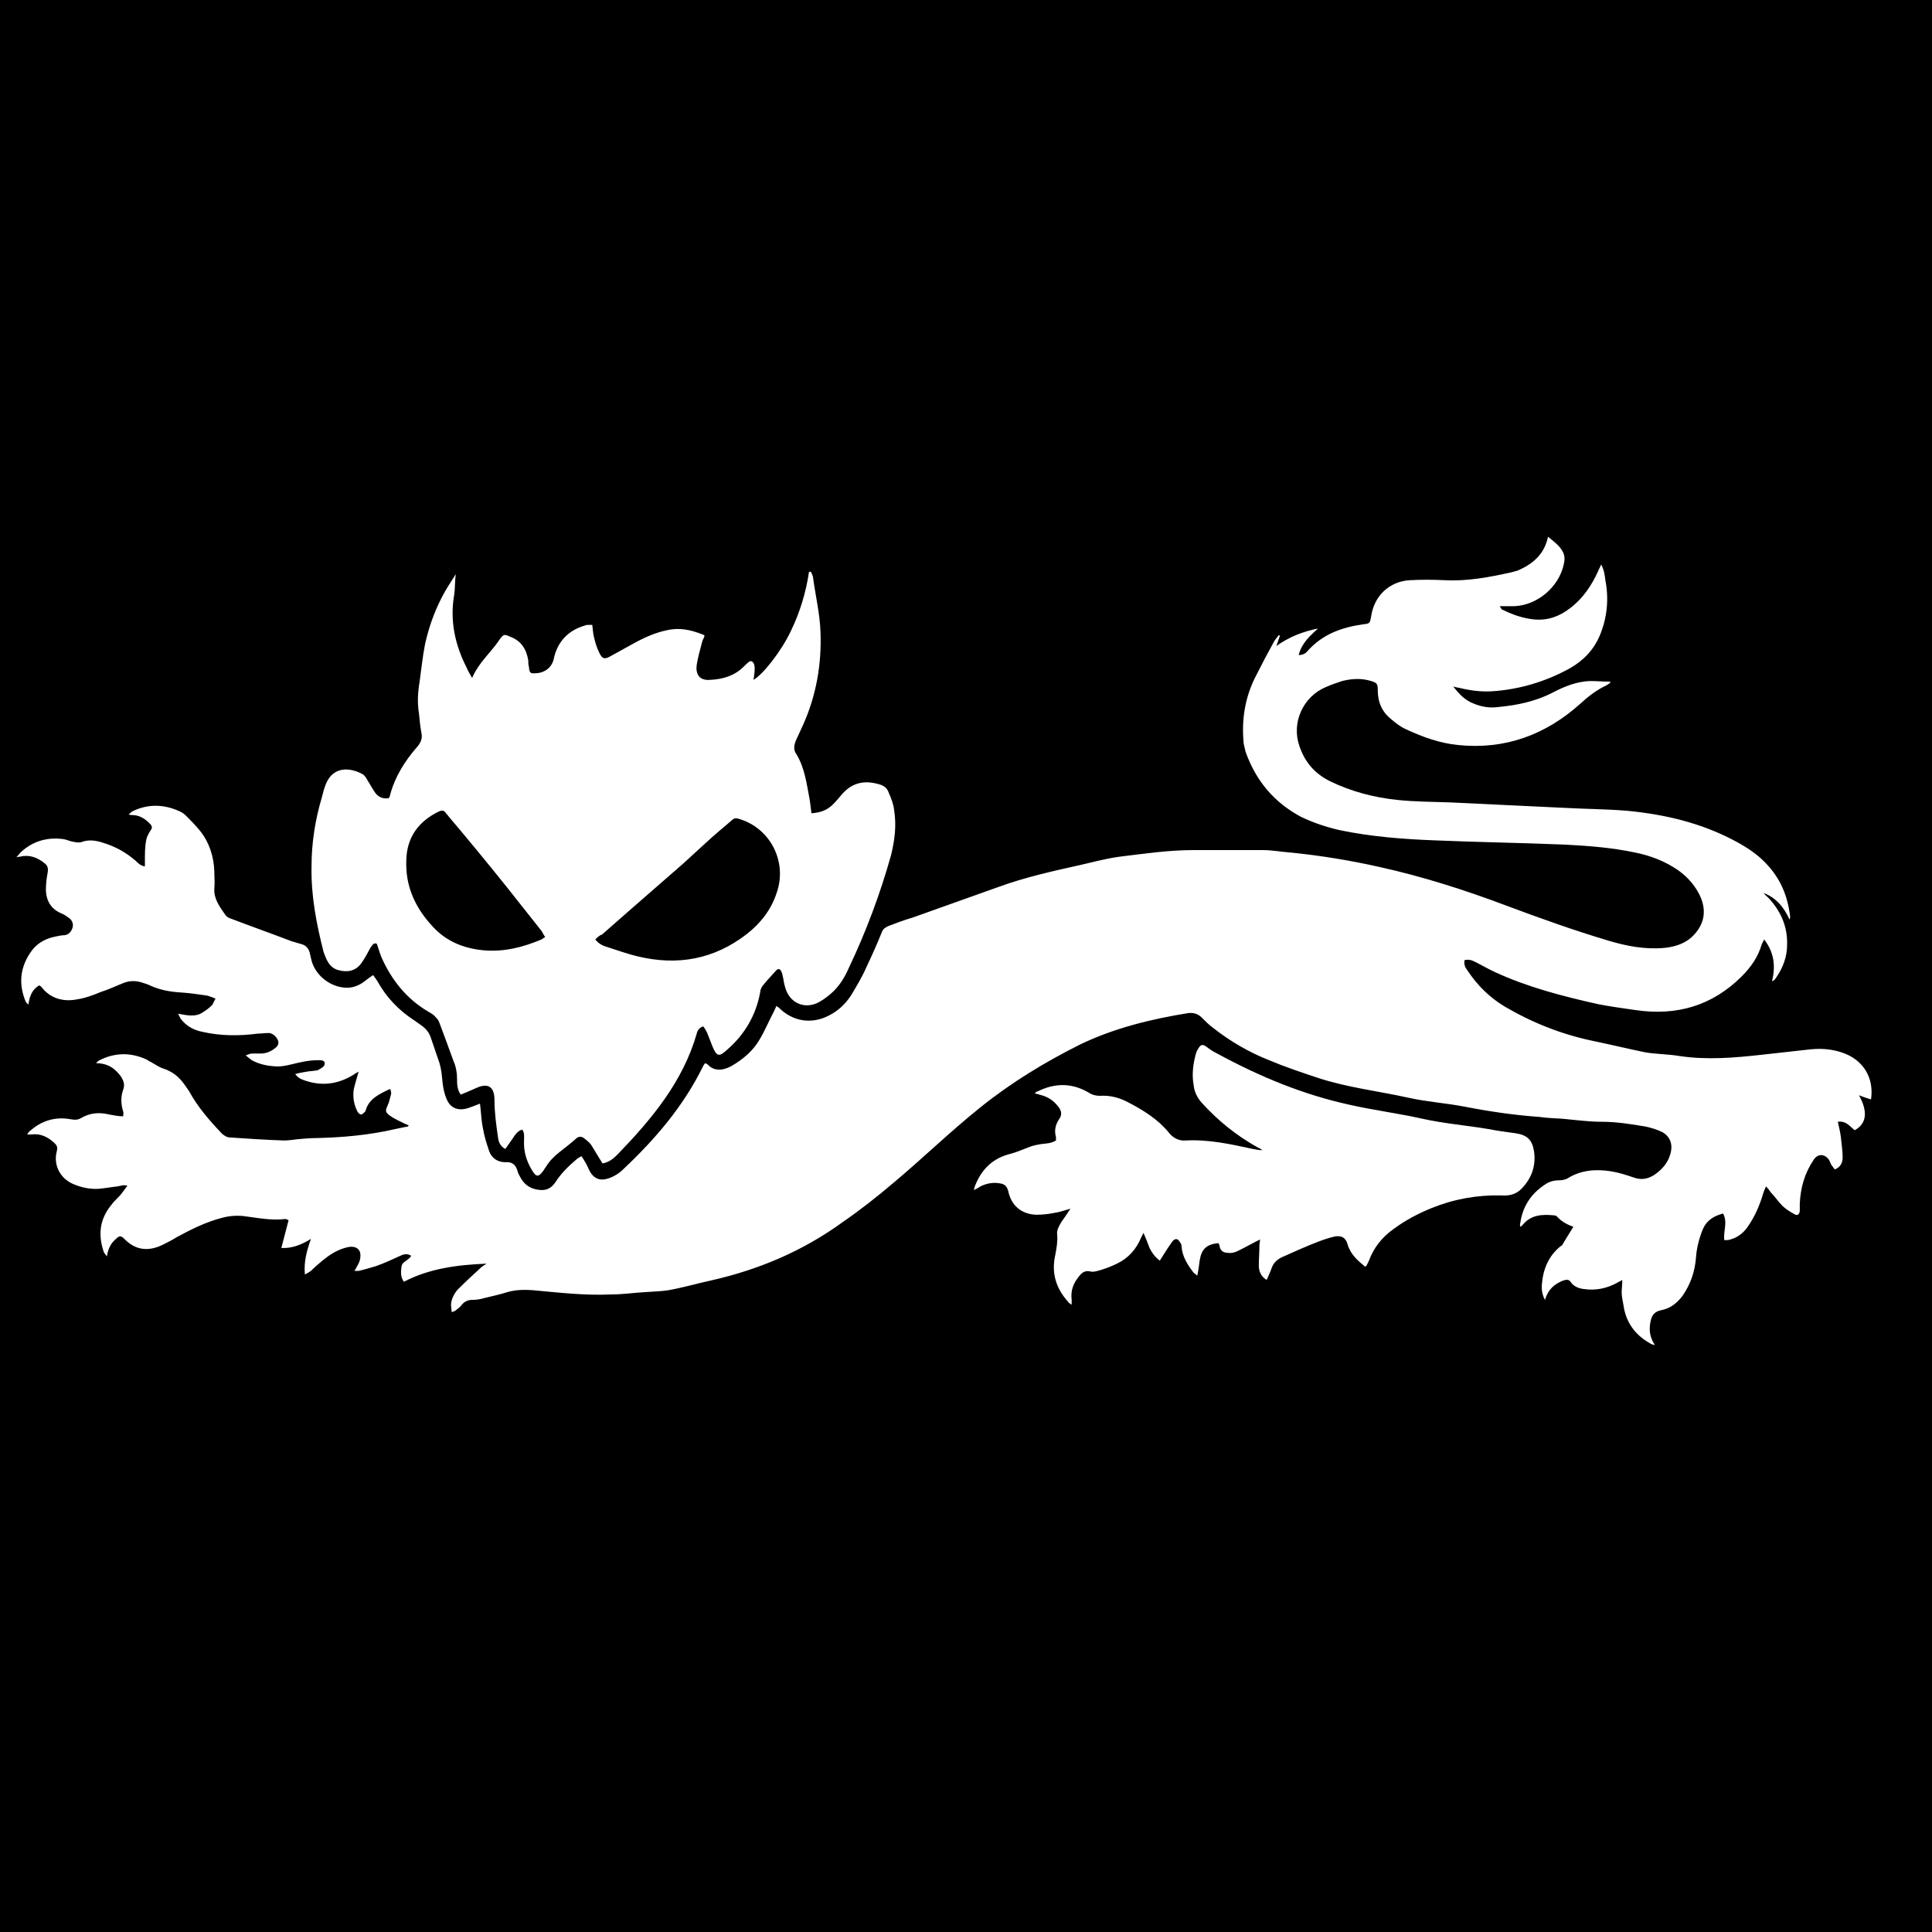 <svg xml:space="preserve" style="enable-background:new 0 0 32 32;" viewBox="0 0 32 32" y="0px" x="0px" xmlns:xlink="http://www.w3.org/1999/xlink" xmlns="http://www.w3.org/2000/svg" version="1.1">
<style type="text/css">
	.st0{fill:#FFFFFF;}
</style>
<g id="Слой_1">
	<g>
		<rect height="32" width="32"></rect>
	</g>
</g>
<g id="Слой_2">
	<g>
		<path d="M7.48,21.73c0-0.04-0.01-0.09-0.01-0.13c0.01-0.09,0.05-0.17,0.11-0.24C7.7,21.24,7.83,21.12,7.96,21
			c0.02-0.02,0.05-0.04,0.1-0.07c-0.49,0.02-0.95,0.08-1.37,0.3c-0.06-0.08-0.05-0.17-0.04-0.25c0.01-0.09,0.12-0.1,0.16-0.18
			c-0.06-0.04-0.12-0.03-0.18,0c-0.13,0.06-0.26,0.12-0.4,0.17C6.13,21,6.03,21.03,5.94,21.05c-0.02,0-0.04,0-0.07,0
			C5.89,21.02,5.9,21,5.91,20.98c0.04-0.06,0.06-0.12,0.06-0.19c0-0.09-0.06-0.14-0.15-0.14c-0.04,0-0.07,0.01-0.11,0.02
			c-0.14,0.04-0.26,0.12-0.37,0.21c-0.06,0.05-0.13,0.11-0.19,0.17c-0.03,0.02-0.06,0.04-0.1,0.06c-0.02-0.21,0.03-0.39,0.1-0.59
			c-0.16,0.1-0.32,0.16-0.49,0.15c0.04-0.16,0.08-0.3,0.12-0.46c-0.03-0.01-0.04-0.02-0.05-0.02c-0.24,0.03-0.47-0.02-0.71-0.05
			c-0.12-0.01-0.23,0-0.34,0.03c-0.27,0.07-0.51,0.19-0.75,0.32c-0.08,0.05-0.16,0.09-0.24,0.13c-0.23,0.11-0.44,0.09-0.62-0.09
			c-0.07-0.07-0.09-0.07-0.16,0c-0.08,0.07-0.12,0.16-0.14,0.28c-0.02-0.03-0.04-0.05-0.05-0.07c-0.1-0.29-0.07-0.55,0.13-0.79
			c0.05-0.07,0.12-0.12,0.17-0.19c0.03-0.04,0.06-0.08,0.09-0.12C2.06,19.62,2,19.64,1.95,19.65c-0.1,0.01-0.2,0.03-0.31,0.04
			c-0.15,0.01-0.29-0.02-0.43-0.08c-0.21-0.09-0.33-0.31-0.27-0.54c0.02-0.07,0-0.1-0.04-0.14c-0.11-0.1-0.23-0.16-0.38-0.14
			c-0.02,0-0.04,0-0.07,0c0.02-0.03,0.03-0.05,0.05-0.06c0.19-0.17,0.42-0.24,0.68-0.19c0.06,0.01,0.11,0.01,0.16-0.02
			c0.15-0.09,0.31-0.1,0.47-0.06c0.07,0.01,0.14,0.03,0.23,0.03c0-0.03,0.01-0.06,0-0.08C2,18.28,2,18.16,2.04,18.05
			c0.03-0.08,0.01-0.14-0.03-0.21c-0.1-0.14-0.22-0.23-0.42-0.23c0.03-0.03,0.04-0.04,0.06-0.05c0.26-0.13,0.52-0.13,0.78-0.01
			c0.02,0.01,0.04,0.03,0.07,0.04c0.07,0.04,0.14,0.09,0.21,0.11c0.15,0.05,0.26,0.14,0.35,0.27c0.02,0.03,0.05,0.07,0.07,0.1
			c0.14,0.26,0.34,0.49,0.54,0.7c0.04,0.04,0.09,0.07,0.14,0.07c0.3,0.02,0.59,0.04,0.89,0.05c0.07,0,0.15-0.01,0.22-0.02
			c0.11-0.01,0.21-0.02,0.32-0.02c0.44-0.01,0.88-0.05,1.31-0.15c0.06-0.01,0.13-0.03,0.2-0.04c0.01,0,0.01-0.01,0.02-0.02
			c-0.02-0.01-0.05-0.02-0.07-0.03c-0.08-0.04-0.17-0.08-0.24-0.13c-0.08-0.06-0.08-0.08-0.04-0.17c0.03-0.06,0.04-0.13,0.06-0.2
			c0-0.02-0.01-0.04-0.01-0.06c-0.01-0.01-0.02-0.01-0.02-0.01c-0.16,0.08-0.33,0.15-0.39,0.34c0,0.01-0.01,0.02-0.01,0.03
			c-0.02,0.02-0.05,0.05-0.07,0.05c-0.02,0-0.05-0.03-0.06-0.05c-0.06-0.12-0.08-0.24-0.06-0.37c0.02-0.09,0.05-0.18,0.08-0.29
			c-0.04,0.02-0.07,0.04-0.1,0.06c-0.25,0.15-0.51,0.18-0.78,0.09c-0.06-0.02-0.12-0.04-0.17-0.11c0.07-0.02,0.13-0.03,0.19-0.04
			c0.05-0.01,0.11-0.01,0.16-0.02c0.02,0,0.04-0.01,0.05-0.02c0.04-0.02,0.09-0.05,0.09-0.1c-0.01-0.05-0.06-0.05-0.1-0.05
			c-0.1,0-0.19,0.01-0.28,0.03c-0.16,0.03-0.31,0.09-0.47,0.07c-0.13-0.01-0.25-0.04-0.36-0.1c-0.03-0.02-0.05-0.04-0.1-0.08
			c0.05-0.02,0.08-0.03,0.11-0.03c0.04,0,0.09,0,0.13,0c0.08,0,0.15-0.02,0.22-0.07c0.04-0.03,0.09-0.06,0.08-0.13
			c-0.02-0.07-0.09-0.14-0.16-0.14c-0.06,0-0.12,0.01-0.18,0.01c-0.31,0.04-0.61,0.04-0.92-0.03c-0.15-0.03-0.27-0.1-0.36-0.22
			c-0.01-0.02-0.02-0.04-0.04-0.08c0.16,0.03,0.3,0.06,0.42-0.03c0.05-0.03,0.1-0.07,0.14-0.11c0.02-0.02,0.03-0.06,0.06-0.11
			c-0.05-0.02-0.1-0.04-0.14-0.05c-0.14-0.02-0.27-0.04-0.41-0.05c-0.19-0.01-0.37-0.04-0.54-0.12c-0.04-0.02-0.08-0.03-0.11-0.04
			c-0.11-0.04-0.22-0.04-0.32,0c-0.13,0.05-0.25,0.11-0.38,0.15c-0.12,0.05-0.25,0.1-0.38,0.12c-0.24,0.05-0.46-0.01-0.61-0.21
			c-0.01-0.01-0.02-0.01-0.03-0.02c-0.12,0.07-0.16,0.18-0.18,0.32c-0.02-0.02-0.03-0.03-0.04-0.04c-0.13-0.3-0.1-0.59,0.1-0.86
			c0.1-0.13,0.24-0.2,0.4-0.23c0.05-0.01,0.09-0.02,0.14-0.02c0.07-0.01,0.11-0.06,0.13-0.12c0.02-0.06,0-0.12-0.05-0.16
			c-0.04-0.03-0.08-0.06-0.13-0.08c-0.17-0.07-0.25-0.2-0.26-0.38c0-0.1,0.01-0.2,0.03-0.3c0.01-0.07,0-0.11-0.05-0.15
			c-0.12-0.1-0.26-0.15-0.41-0.11c-0.01,0-0.03,0-0.06,0.01c0.03-0.03,0.05-0.06,0.07-0.08c0.2-0.19,0.45-0.26,0.72-0.22
			c0.05,0.01,0.09,0.03,0.14,0.04c0.05,0.01,0.1,0.02,0.14,0.01c0.13-0.05,0.25-0.03,0.37,0.01c0.2,0.06,0.38,0.16,0.54,0.3
			c0.04,0.04,0.08,0.08,0.15,0.09c0-0.04,0-0.07,0-0.1c0-0.11,0-0.22,0.02-0.33c0.01-0.06,0.04-0.11,0.07-0.16
			c0.04-0.05,0.03-0.08-0.01-0.12c-0.08-0.08-0.17-0.14-0.29-0.14c-0.01,0-0.03,0-0.06-0.01c0.03-0.02,0.04-0.04,0.06-0.05
			c0.26-0.13,0.53-0.12,0.79,0c0.04,0.02,0.07,0.04,0.1,0.07c0.08,0.08,0.17,0.17,0.24,0.26c0.15,0.19,0.22,0.42,0.23,0.66
			c0,0.1,0.01,0.19,0,0.29c-0.01,0.17,0.09,0.3,0.18,0.43c0.02,0.03,0.05,0.05,0.08,0.06c0.34,0.13,0.68,0.25,1.02,0.38
			c0.06,0.02,0.11,0.03,0.17,0.05c0.07,0.02,0.11,0.07,0.13,0.14c0.01,0.04,0.02,0.09,0.03,0.13c0.07,0.26,0.33,0.45,0.59,0.45
			c0.1,0,0.2-0.04,0.28-0.1c0.05-0.04,0.09-0.07,0.15-0.11c0.03,0.04,0.05,0.07,0.07,0.1c0.15,0.27,0.35,0.48,0.61,0.65
			c0.03,0.02,0.07,0.05,0.1,0.07c0.09,0.06,0.15,0.13,0.18,0.23c0.05,0.14,0.09,0.27,0.14,0.41c0.03,0.1,0.04,0.21,0.05,0.32
			c0.01,0.09,0.03,0.19,0.07,0.28c0.06,0.14,0.18,0.19,0.33,0.15c0.07-0.02,0.14-0.05,0.22-0.08c0.02,0.14,0.02,0.28,0.05,0.41
			c0.02,0.13,0.06,0.25,0.1,0.37c0.04,0.12,0.14,0.19,0.27,0.19c0.11-0.01,0.17,0.04,0.2,0.14c0.01,0.05,0.04,0.09,0.06,0.13
			c0.07,0.12,0.18,0.18,0.32,0.19c0.11,0.01,0.19-0.04,0.25-0.13c0.09-0.14,0.21-0.26,0.34-0.37c0.02-0.02,0.05-0.04,0.09-0.06
			c0.03,0.04,0.05,0.08,0.07,0.11c0.03,0.05,0.05,0.11,0.08,0.16c0.07,0.11,0.17,0.14,0.29,0.1c0.1-0.03,0.19-0.09,0.26-0.16
			c0.53-0.5,0.99-1.04,1.31-1.69c0.01-0.02,0.02-0.04,0.04-0.06c0.02,0.01,0.03,0.01,0.04,0.02c0.1,0.11,0.24,0.11,0.39,0.03
			c0.19-0.11,0.36-0.25,0.47-0.44c0.09-0.15,0.16-0.32,0.24-0.47c0.01-0.03,0.03-0.06,0.04-0.09c0.02,0.02,0.03,0.02,0.04,0.03
			c0.23,0.23,0.54,0.28,0.83,0.13c0.16-0.08,0.28-0.2,0.37-0.34c0.09-0.15,0.18-0.3,0.25-0.46c0.09-0.19,0.18-0.39,0.26-0.59
			c0.02-0.05,0.06-0.07,0.1-0.09c0.13-0.05,0.26-0.1,0.4-0.14c0.48-0.17,0.95-0.34,1.43-0.51c0.44-0.16,0.89-0.26,1.34-0.36
			c0.22-0.05,0.44-0.11,0.66-0.14c0.41-0.05,0.81-0.11,1.23-0.11c0.38,0,0.77,0,1.15,0c0.15,0,0.3,0.03,0.45,0.04
			c0.5,0.05,0.99,0.13,1.48,0.24c0.72,0.16,1.41,0.38,2.1,0.64c0.56,0.21,1.12,0.41,1.69,0.58c0.3,0.09,0.61,0.15,0.93,0.12
			c0.19-0.02,0.37-0.08,0.5-0.23c0.15-0.17,0.19-0.36,0.11-0.58c-0.08-0.2-0.22-0.36-0.39-0.48c-0.22-0.15-0.46-0.24-0.71-0.29
			c-0.38-0.08-0.76-0.11-1.15-0.13c-0.71-0.03-1.43-0.04-2.14-0.07c-0.54-0.02-1.07-0.06-1.6-0.17c-0.22-0.05-0.43-0.12-0.64-0.22
			c-0.45-0.24-0.75-0.6-0.92-1.08c-0.01-0.04-0.02-0.09-0.03-0.13c-0.04-0.4,0.02-0.78,0.21-1.14c0.09-0.18,0.19-0.37,0.29-0.55
			c0.02-0.04,0.06-0.08,0.08-0.11c0.01,0,0.01,0.01,0.02,0.01c-0.02,0.06-0.04,0.11-0.06,0.17c0.21-0.15,0.44-0.24,0.69-0.29
			c-0.13,0.12-0.27,0.24-0.32,0.44c0.07,0,0.12-0.03,0.15-0.07c0.25-0.28,0.57-0.39,0.92-0.44c0.11-0.01,0.11-0.02,0.13-0.13
			c0.05-0.34,0.3-0.58,0.64-0.6c0.19-0.01,0.38-0.01,0.58,0c0.37,0.02,0.74-0.05,1.1-0.13c0.04-0.01,0.07-0.02,0.11-0.03
			c0.25-0.11,0.44-0.27,0.5-0.56c0.1,0.08,0.19,0.15,0.24,0.24c0.04,0.07,0.04,0.14,0.02,0.22c-0.08,0.37-0.43,0.67-0.81,0.69
			c-0.08,0-0.15,0-0.25,0c0.02,0.03,0.03,0.06,0.05,0.06c0.16,0.08,0.33,0.14,0.52,0.16c0.23,0.02,0.42-0.05,0.6-0.19
			c0.21-0.16,0.35-0.37,0.46-0.61c0.01-0.03,0.03-0.06,0.05-0.11c0.05,0.09,0.06,0.18,0.07,0.26c0.06,0.31,0.03,0.62-0.09,0.91
			c-0.1,0.24-0.27,0.42-0.5,0.55c-0.4,0.22-0.83,0.35-1.29,0.38c-0.17,0.01-0.34-0.01-0.51-0.05c-0.03-0.01-0.07-0.01-0.13-0.03
			c0.1,0.13,0.2,0.23,0.33,0.28c0.14,0.06,0.28,0.08,0.42,0.06c0.31-0.03,0.61-0.09,0.9-0.24c0.19-0.1,0.39-0.18,0.61-0.19
			c0.11,0,0.22,0.01,0.34,0.01c0,0.01,0,0.02,0,0.02c-0.02,0.01-0.04,0.03-0.06,0.04c-0.17,0.08-0.31,0.19-0.44,0.31
			c-0.57,0.51-1.24,0.76-2.02,0.68c-0.3-0.03-0.58-0.13-0.86-0.26c-0.09-0.04-0.17-0.1-0.25-0.17c-0.15-0.12-0.22-0.28-0.22-0.48
			c0-0.1-0.01-0.12-0.11-0.15c-0.16-0.05-0.32-0.04-0.48,0c-0.09,0.03-0.18,0.06-0.27,0.1c-0.38,0.16-0.57,0.59-0.44,0.97
			c0.09,0.27,0.25,0.46,0.51,0.59c0.35,0.17,0.73,0.27,1.12,0.31c0.29,0.03,0.58,0.03,0.86,0.04c0.63,0.03,1.26,0.06,1.89,0.09
			c0.35,0.02,0.71,0.02,1.06,0.05c0.62,0.06,1.21,0.2,1.76,0.49c0.19,0.1,0.38,0.22,0.53,0.38c0.24,0.25,0.36,0.54,0.4,0.88
			c0,0.02,0,0.03-0.01,0.05c-0.09-0.2-0.22-0.36-0.43-0.44c0.02,0.02,0.04,0.05,0.07,0.07c0.21,0.22,0.33,0.48,0.32,0.79
			c0,0.2-0.07,0.38-0.18,0.54c-0.01,0.02-0.03,0.04-0.04,0.05c0,0-0.01,0-0.03,0.01c0.06-0.24,0.04-0.47-0.13-0.69
			c-0.02,0.04-0.03,0.06-0.04,0.08c-0.06,0.21-0.18,0.38-0.33,0.53c-0.49,0.49-1.08,0.66-1.76,0.56c-0.21-0.03-0.43-0.06-0.63-0.1
			c-0.58-0.13-1.16-0.28-1.7-0.53c-0.11-0.05-0.21-0.11-0.31-0.16c-0.08-0.04-0.11-0.05-0.19-0.04c-0.02,0.07,0.01,0.13,0.05,0.18
			c0.16,0.24,0.36,0.44,0.61,0.59c0.46,0.27,0.94,0.46,1.46,0.57c0.29,0.06,0.58,0.13,0.87,0.19c0.18,0.03,0.38,0.03,0.56,0.06
			c0.46,0.07,0.92,0.03,1.37-0.02c0.27-0.03,0.54-0.06,0.81-0.09c0.2-0.02,0.4,0,0.59,0.08c0.3,0.13,0.46,0.41,0.41,0.75
			c-0.06-0.02-0.13-0.04-0.2-0.07c0.15,0.27,0.13,0.47-0.07,0.58c-0.08-0.06-0.14-0.16-0.28-0.14c0.02,0.09,0.04,0.17,0.05,0.25
			c0.01,0.11,0.03,0.23,0.03,0.34c0,0.08-0.03,0.16-0.13,0.2c-0.02-0.03-0.04-0.05-0.06-0.08c-0.01-0.02-0.02-0.05-0.03-0.07
			c-0.07-0.11-0.19-0.12-0.26-0.01c-0.15,0.22-0.22,0.47-0.23,0.73c0,0.04,0,0.08,0,0.12c-0.01,0.06-0.04,0.08-0.09,0.05
			c-0.07-0.04-0.14-0.08-0.2-0.14c-0.07-0.07-0.12-0.15-0.19-0.22c-0.02-0.03-0.04-0.06-0.08-0.1c-0.02,0.05-0.04,0.09-0.05,0.13
			c-0.06,0.2-0.14,0.38-0.26,0.55c-0.08,0.11-0.18,0.18-0.32,0.21c-0.02,0-0.03,0-0.06,0c-0.02-0.15,0.06-0.29-0.02-0.44
			c-0.16,0.04-0.28,0.12-0.34,0.27c-0.06,0.15-0.1,0.31-0.11,0.47c-0.02,0.23-0.09,0.43-0.22,0.62c-0.09,0.12-0.2,0.21-0.35,0.24
			c-0.11,0.02-0.16,0.08-0.18,0.18c-0.03,0.14-0.02,0.26,0.07,0.4c-0.04-0.01-0.07-0.02-0.08-0.03c-0.25-0.14-0.4-0.35-0.44-0.63
			c-0.01-0.07-0.03-0.14-0.03-0.21c0-0.07,0.01-0.13,0.01-0.21c-0.03,0.02-0.06,0.03-0.09,0.05c-0.17,0.09-0.35,0.13-0.55,0.1
			c-0.08-0.01-0.16-0.04-0.21-0.11c-0.03-0.05-0.07-0.05-0.13-0.03c-0.15,0.06-0.25,0.15-0.3,0.32c-0.05-0.09-0.06-0.18-0.05-0.27
			c0.02-0.24,0.11-0.46,0.31-0.62c0.01,0,0.01-0.01,0.02-0.01c0.06-0.1,0.12-0.2,0.19-0.31c-0.11-0.04-0.2-0.09-0.27-0.17
			c-0.01-0.01-0.03-0.02-0.05-0.02c-0.2-0.02-0.39-0.01-0.53,0.17c-0.01,0.01-0.02,0.01-0.03,0.02c0-0.02-0.01-0.04,0-0.06
			c0.04-0.28,0.18-0.49,0.41-0.64c0.07-0.05,0.15-0.07,0.23-0.07c0.05,0,0.1-0.01,0.14-0.03c0.22-0.14,0.47-0.16,0.72-0.12
			c0.13,0.02,0.25,0.06,0.37,0.1c0.13,0.05,0.24,0.03,0.35-0.04c0.13-0.09,0.23-0.2,0.27-0.36c0.04-0.15-0.01-0.28-0.14-0.35
			c-0.08-0.04-0.18-0.07-0.27-0.09c-0.24-0.04-0.48-0.08-0.73-0.08c-0.22,0-0.43-0.03-0.65-0.05c-0.13-0.01-0.25-0.01-0.38-0.03
			c-0.42-0.03-0.83-0.09-1.24-0.17c-0.31-0.06-0.63-0.08-0.94-0.15c-0.5-0.11-1.02-0.17-1.5-0.33c-0.27-0.09-0.54-0.18-0.8-0.29
			c-0.33-0.13-0.64-0.31-0.92-0.53c-0.07-0.05-0.14-0.12-0.2-0.18c-0.06-0.06-0.14-0.08-0.22-0.07c-0.62,0.1-1.23,0.25-1.79,0.52
			c-0.58,0.29-1.14,0.63-1.65,1.04c-0.5,0.4-0.95,0.84-1.44,1.25c-0.27,0.23-0.55,0.45-0.84,0.65c-0.66,0.48-1.39,0.79-2.19,0.97
			c-0.23,0.05-0.47,0.12-0.7,0.16c-0.12,0.02-0.24,0.02-0.36,0.03c-0.2,0.01-0.39,0.04-0.59,0.04c-0.43,0.02-0.86-0.03-1.29-0.07
			c-0.14-0.01-0.28-0.01-0.42,0.03c-0.13,0.04-0.26,0.07-0.39,0.1c-0.06,0.02-0.13,0.03-0.2,0.03c-0.07,0-0.13,0.03-0.17,0.08
			c-0.03,0.04-0.07,0.07-0.11,0.1C7.5,21.73,7.49,21.73,7.48,21.73z" class="st0"></path>
		<path d="M13.44,13.47c0.15-0.01,0.26-0.05,0.36-0.15c0.05-0.05,0.1-0.11,0.15-0.17c0.17-0.19,0.37-0.23,0.61-0.16
			c0.08,0.02,0.14,0.07,0.16,0.14c0.04,0.09,0.08,0.19,0.09,0.29c0.04,0.25,0.01,0.49-0.05,0.74c-0.18,0.64-0.41,1.26-0.7,1.87
			c-0.07,0.16-0.16,0.31-0.3,0.43c-0.07,0.06-0.15,0.12-0.24,0.16c-0.22,0.09-0.44-0.02-0.51-0.25c-0.02-0.06-0.03-0.12-0.04-0.18
			c-0.01-0.03-0.01-0.07-0.03-0.1c-0.02-0.05-0.06-0.05-0.09-0.01c-0.07,0.08-0.15,0.16-0.22,0.25c-0.02,0.03-0.04,0.07-0.04,0.11
			c-0.07,0.38-0.26,0.7-0.55,0.95c-0.13,0.12-0.17,0.11-0.24-0.06c-0.03-0.08-0.06-0.15-0.09-0.23c-0.02-0.04-0.04-0.07-0.06-0.1
			c-0.07,0.02-0.1,0.07-0.11,0.12c-0.23,0.8-0.75,1.42-1.31,2c-0.07,0.07-0.14,0.13-0.25,0.15c-0.02-0.03-0.03-0.05-0.05-0.08
			c-0.05-0.08-0.09-0.15-0.14-0.23c-0.03-0.04-0.08-0.08-0.12-0.11c-0.04-0.03-0.09-0.03-0.13,0.01c-0.09,0.08-0.18,0.15-0.27,0.22
			c-0.09,0.07-0.17,0.15-0.23,0.25C9.02,19.36,9.01,19.37,9,19.39c-0.08,0.11-0.12,0.11-0.19-0.01c-0.09-0.15-0.14-0.31-0.13-0.49
			c0-0.06,0.01-0.13-0.03-0.18c-0.08,0.02-0.12,0.09-0.16,0.15c-0.04,0.06-0.08,0.11-0.12,0.17c-0.08-0.04-0.11-0.11-0.12-0.18
			c-0.03-0.21-0.06-0.42-0.06-0.63c0-0.19-0.08-0.3-0.3-0.2c-0.05,0.02-0.11,0.05-0.16,0.07c-0.03,0.01-0.07,0.03-0.1,0.04
			c-0.06-0.09-0.06-0.18-0.06-0.27c0-0.1-0.02-0.2-0.06-0.29c-0.08-0.22-0.16-0.44-0.24-0.65c-0.02-0.04-0.05-0.07-0.08-0.1
			c-0.03-0.03-0.06-0.04-0.09-0.06c-0.36-0.21-0.61-0.52-0.78-0.9c-0.03-0.07-0.05-0.15-0.08-0.23c-0.06-0.02-0.07,0.03-0.1,0.06
			c-0.05,0.09-0.1,0.19-0.16,0.27c-0.09,0.12-0.22,0.15-0.37,0.11c-0.08-0.02-0.14-0.07-0.18-0.14c-0.03-0.05-0.05-0.11-0.07-0.16
			c-0.12-0.47-0.21-0.94-0.2-1.42c0-0.39,0.06-0.77,0.17-1.14c0.02-0.08,0.04-0.16,0.07-0.23C5.52,12.69,5.8,12.71,6,12.82
			c0.04,0.02,0.07,0.07,0.09,0.11c0.04,0.06,0.07,0.12,0.11,0.18c0.05,0.08,0.13,0.13,0.24,0.11c0.01-0.02,0.02-0.03,0.02-0.05
			c0.08-0.3,0.24-0.56,0.45-0.8c0.06-0.07,0.09-0.14,0.07-0.23c-0.02-0.11-0.03-0.21-0.04-0.32c-0.03-0.18-0.02-0.35,0.01-0.53
			c0.03-0.21,0.05-0.42,0.09-0.62c0.06-0.27,0.15-0.53,0.28-0.78c0.06-0.12,0.14-0.24,0.23-0.38C7.53,9.64,7.54,9.76,7.52,9.87
			c-0.07,0.42,0.02,0.82,0.21,1.19c0.02,0.05,0.05,0.1,0.09,0.17c0.11-0.26,0.31-0.42,0.45-0.63c0.07-0.1,0.08-0.1,0.19-0.05
			c0.18,0.07,0.26,0.21,0.29,0.39c0,0.03,0,0.07,0.01,0.1c0.01,0.11,0.02,0.12,0.13,0.11c0.14-0.01,0.25-0.1,0.28-0.23
			c0.06-0.29,0.24-0.48,0.52-0.56c0.02-0.01,0.04-0.01,0.06-0.01c0.02,0,0.04,0,0.06,0c0.01,0.07,0.01,0.14,0.03,0.21
			c0.02,0.09,0.05,0.18,0.09,0.26c0.05,0.1,0.09,0.1,0.18,0.05c0.13-0.07,0.25-0.14,0.38-0.21c0.18-0.1,0.36-0.18,0.55-0.22
			c0.21-0.05,0.4-0.01,0.6,0.07c0.01,0,0.02,0.01,0.03,0.02c-0.01,0.04-0.03,0.06-0.04,0.1c-0.03,0.12-0.07,0.25-0.09,0.38
			c-0.02,0.14,0.03,0.27,0.23,0.25c0.21-0.01,0.4-0.07,0.55-0.22c0.01-0.01,0.03-0.03,0.04-0.04c0.03-0.02,0.06-0.07,0.1-0.04
			c0.03,0.02,0.04,0.07,0.04,0.11c0,0.07-0.01,0.13-0.02,0.19c0.15-0.08,0.46-0.47,0.62-0.81c0.15-0.31,0.25-0.64,0.3-0.98
			c0.01,0,0.02,0,0.03,0c0.02,0.04,0.04,0.08,0.04,0.12c0.04,0.29,0.11,0.58,0.12,0.88c0.02,0.53-0.07,1.05-0.29,1.54
			c-0.04,0.09-0.08,0.17-0.12,0.26c-0.03,0.08-0.04,0.15,0.01,0.22c0.14,0.23,0.17,0.49,0.22,0.75
			C13.42,13.31,13.43,13.38,13.44,13.47z M9.86,15.56c0.06,0.08,0.14,0.11,0.21,0.13c0.16,0.05,0.32,0.11,0.49,0.15
			c0.66,0.16,1.27,0.05,1.81-0.37c0.23-0.18,0.4-0.4,0.49-0.67c0.19-0.52-0.1-1.09-0.63-1.24c-0.04-0.01-0.06-0.01-0.09,0.01
			c-0.15,0.13-0.31,0.26-0.46,0.4c-0.12,0.11-0.24,0.22-0.36,0.33c-0.29,0.25-0.57,0.5-0.86,0.75c-0.16,0.14-0.33,0.29-0.49,0.43
			C9.93,15.49,9.89,15.53,9.86,15.56z M9.03,15.52C9,15.48,8.99,15.45,8.97,15.42c-0.19-0.24-0.38-0.48-0.57-0.72
			c-0.32-0.4-0.65-0.8-0.98-1.19c-0.01-0.02-0.03-0.03-0.04-0.05c-0.03-0.04-0.06-0.04-0.11-0.02c-0.33,0.16-0.53,0.42-0.54,0.8
			c-0.02,0.44,0.15,0.8,0.44,1.11c0.22,0.24,0.51,0.36,0.84,0.39c0.34,0.03,0.65-0.05,0.96-0.18C8.98,15.55,9,15.54,9.03,15.52z" class="st0"></path>
		<path d="M19.21,20.88c-0.08-0.06-0.13-0.13-0.17-0.21c-0.03-0.08-0.06-0.16-0.1-0.25c-0.02,0.04-0.03,0.06-0.04,0.08
			c-0.08,0.19-0.21,0.34-0.4,0.43c-0.1,0.05-0.21,0.09-0.32,0.12c-0.04,0.01-0.08,0.02-0.12,0.01c-0.08-0.02-0.13,0.01-0.18,0.07
			c-0.1,0.12-0.15,0.24-0.13,0.4c0,0.02,0,0.04,0,0.08c-0.03-0.02-0.05-0.03-0.06-0.05c-0.2-0.22-0.28-0.48-0.21-0.78
			c0.02-0.11,0.04-0.22,0.03-0.33c-0.01-0.08,0.03-0.14,0.07-0.21c0.05-0.07,0.09-0.13,0.15-0.22c-0.11,0.03-0.19,0.06-0.27,0.07
			c-0.1,0.02-0.2,0.03-0.3,0.03c-0.24-0.01-0.41-0.15-0.46-0.39c-0.02-0.08-0.06-0.12-0.14-0.13c-0.11-0.02-0.22,0-0.32,0.05
			c-0.03,0.02-0.06,0.04-0.11,0.06c0.01-0.03,0.01-0.05,0.02-0.07c0.11-0.28,0.3-0.46,0.59-0.53c0.11-0.03,0.22-0.08,0.33-0.12
			c0.06-0.02,0.11-0.03,0.17-0.04c0.08-0.01,0.17-0.01,0.25-0.06c0-0.02,0-0.04,0-0.06c-0.03-0.1-0.01-0.2,0.05-0.29
			c0.06-0.08,0.04-0.15-0.02-0.22c-0.07-0.09-0.16-0.15-0.27-0.18c-0.03-0.01-0.07-0.02-0.11-0.03c0.02-0.02,0.02-0.03,0.04-0.03
			c0.28-0.14,0.56-0.15,0.84,0.01c0.06,0.04,0.12,0.06,0.2,0.06c0.17-0.01,0.32,0.03,0.47,0.11c0.25,0.13,0.49,0.28,0.67,0.5
			c0.07,0.09,0.17,0.14,0.28,0.13c0.38-0.02,0.74,0.06,1.11,0.14c0.05,0.01,0.1,0.02,0.16,0.02c-0.02-0.01-0.04-0.03-0.07-0.04
			c-0.36-0.2-0.67-0.45-0.94-0.75c-0.07-0.08-0.12-0.18-0.13-0.29c-0.03-0.17-0.01-0.33,0.03-0.49c0.01-0.04,0.02-0.07,0.04-0.1
			c0.05-0.09,0.08-0.09,0.16-0.03c0.05,0.04,0.1,0.07,0.16,0.1c0.7,0.38,1.42,0.68,2.2,0.85c0.4,0.09,0.8,0.14,1.2,0.23
			c0.36,0.08,0.73,0.11,1.09,0.17c0.15,0.03,0.3,0.05,0.45,0.07c0.2,0.03,0.28,0.11,0.31,0.31c0.03,0.23-0.04,0.43-0.2,0.6
			c-0.09,0.1-0.21,0.13-0.34,0.12c-0.4-0.01-0.79,0.06-1.16,0.21c-0.22,0.09-0.43,0.2-0.62,0.34c-0.2,0.14-0.34,0.32-0.42,0.54
			c-0.01,0.02-0.02,0.04-0.03,0.06c0,0.01-0.01,0.02-0.03,0.03c-0.12-0.1-0.24-0.2-0.29-0.37c-0.03-0.11-0.1-0.15-0.21-0.13
			c-0.09,0.02-0.18,0.05-0.26,0.08c-0.21,0.08-0.41,0.17-0.61,0.26c-0.09,0.04-0.15,0.1-0.18,0.19c-0.02,0.06-0.05,0.12-0.08,0.19
			c-0.1-0.06-0.13-0.15-0.13-0.24c0-0.11,0.01-0.22,0.01-0.33c0-0.03,0.01-0.06,0.01-0.1c-0.04,0.02-0.06,0.03-0.08,0.04
			c-0.1,0.05-0.2,0.11-0.31,0.16c-0.05,0.02-0.1,0.03-0.15,0.02c-0.07,0-0.12-0.04-0.13-0.11c0-0.02-0.01-0.03-0.02-0.05
			c-0.2,0.02-0.28,0.1-0.31,0.29c-0.01,0.08-0.02,0.16-0.04,0.25c-0.03-0.03-0.05-0.04-0.06-0.05c-0.1-0.13-0.19-0.27-0.2-0.44
			c0-0.02-0.01-0.05-0.03-0.07c-0.03-0.06-0.08-0.06-0.12-0.01C19.34,20.67,19.28,20.77,19.21,20.88z" class="st0"></path>
	</g>
</g>
</svg>
